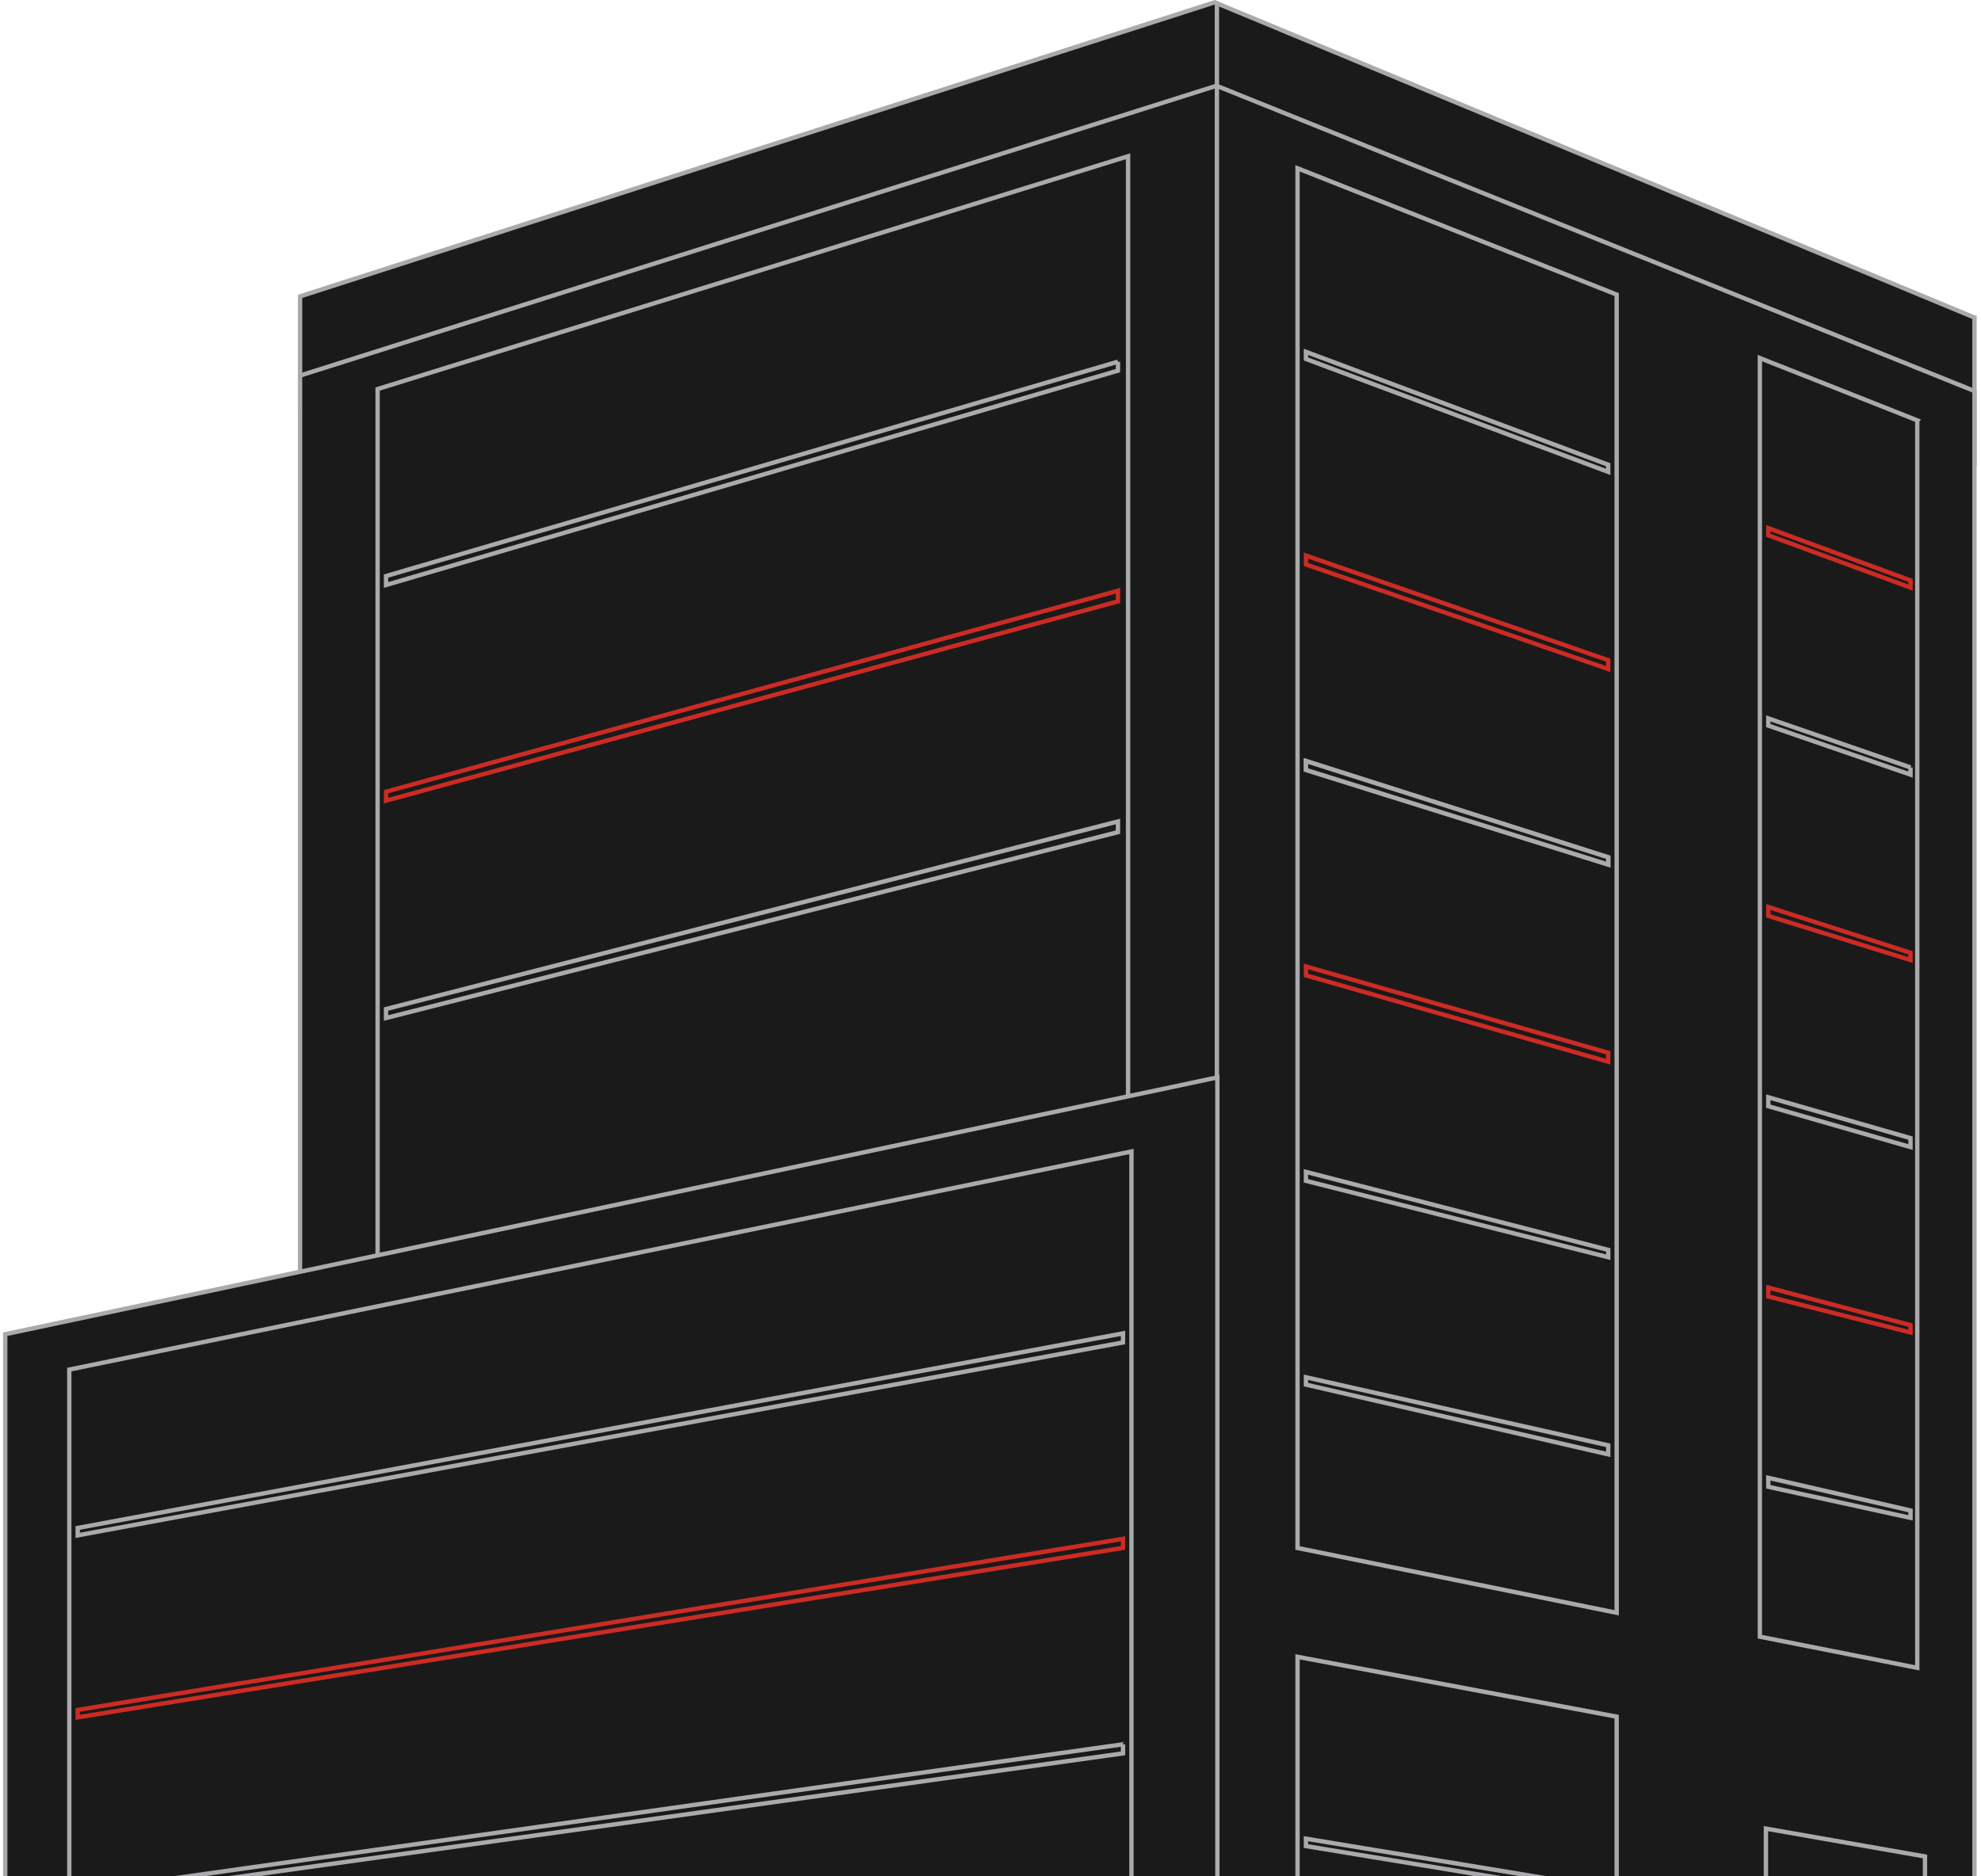 <svg width="455" height="431" fill="none" xmlns="http://www.w3.org/2000/svg"><path d="M279.602 27.882L68.922 93.359V68.087L278.963.538l.542.272.097 27.072z" fill="#1A1A1A" stroke="#AAAAAC"/><path d="M279.601 19.644v489.198L68.92 540.425V86.276L279.6 19.644z" fill="#1A1A1A" stroke="#AAAAAC"/><path d="M259.098 35.895V391.6l-172.37 31.55V89.375l172.37-53.48z" fill="#1A1A1A" stroke="#AAAAAC"/><path d="M256.777 347.349v2.462L88.664 382.895v-2.077l168.113-33.469zm0-52.621v2.073L88.664 332.962v-2.073l168.113-36.161zm0-106.008v2.449L88.664 233.871v-2.065l168.113-43.086z" fill="#1A1A1A" stroke="#AAAAAC"/><path d="M256.777 135.713v2.445l-168.113 45.78v-2.061l168.113-46.164z" fill="#1A1A1A" stroke="#CC2B24"/><path d="M256.777 83.094v2.054L88.664 134.39v-2.053l168.113-49.242zm196.727-10.139v33.311l-174-68.365V.749l174 72.206z" fill="#1A1A1A" stroke="#AAAAAC"/><path d="M453.504 690.5h-174V19.74l174 70.09V690.5z" fill="#1A1A1A" stroke="#AAAAAC"/><path d="M371.319 67.675v302.833l-73.301-14.89V38.66l73.301 29.015z" fill="#1A1A1A" stroke="#AAAAAC"/><path d="M369.385 196.954v1.663l-69.432-21.745v-2.044l69.432 22.126z" fill="#1A1A1A" stroke="#AAAAAC"/><path d="M369.385 151.667v2.038l-69.432-24.034v-2.038l69.432 24.034z" fill="#1A1A1A" stroke="#CC2B24"/><path d="M369.385 196.954v1.663l-69.432-21.745v-2.044l69.432 22.126z" fill="#1A1A1A" stroke="#AAAAAC"/><path d="M369.385 241.856v2.056l-69.432-19.838v-2.056l69.432 19.838z" fill="#1A1A1A" stroke="#CC2B24"/><path d="M369.385 287.144v1.68l-69.432-17.549v-2.061l69.432 17.93zm0 44.902v2.067l-69.432-16.023v-1.686l69.432 15.642zm0-225.279v1.642l-69.432-25.942v-1.641l69.432 25.941zm1.934 287.6v217.709l-73.301-3.436V380.623l73.301 13.744z" fill="#1A1A1A" stroke="#AAAAAC"/><path d="M369.385 433.848v1.696l-69.432-11.445v-1.695l69.432 11.444zm72.752-7.357v43.114l-36.537-5.651v-43.866l36.537 6.403zM440.36 96.57v286.582l-36.151-7.155V82.26l36.151 14.31z" fill="#1A1A1A" stroke="#AAAAAC"/><path d="M438.81 176.305v1.652l-32.667-11.265v-1.651l32.667 11.264z" fill="#1A1A1A" stroke="#AAAAAC"/><path d="M438.81 218.882v1.666l-32.667-10.138v-2.042l32.667 10.514z" fill="#1A1A1A" stroke="#CC2B24"/><path d="M438.81 261.462v2.056l-32.667-9.388v-2.055l32.667 9.387z" fill="#1A1A1A" stroke="#AAAAAC"/><path d="M438.81 304.427v1.682l-32.667-8.261v-2.057l32.667 8.636z" fill="#1A1A1A" stroke="#CC2B24"/><path d="M438.81 347.008v1.69l-32.667-7.135v-2.065l32.667 7.51z" fill="#1A1A1A" stroke="#AAAAAC"/><path d="M438.81 133.343v1.643l-32.667-12.016v-1.643l32.667 12.016z" fill="#1A1A1A" stroke="#CC2B24"/><path d="M279.605 690.269H1.201V306.51l278.404-58.997v442.756z" fill="#1A1A1A" stroke="#AAAAAC"/><path d="M259.874 264.536v317.402L15.912 594.656V314.639l243.962-50.103z" fill="#1A1A1A" stroke="#AAAAAC"/><path d="M257.936 400.718v2.085L17.844 436.332v-1.7l240.092-33.914z" fill="#1A1A1A" stroke="#AAAAAC"/><path d="M257.936 353.518v2.082L17.844 394.524v-1.697l240.092-39.309z" fill="#1A1A1A" stroke="#CC2B24"/><path d="M257.936 306.32v2.078L17.844 352.717v-1.692l240.092-44.705z" fill="#1A1A1A" stroke="#AAAAAC"/></svg>